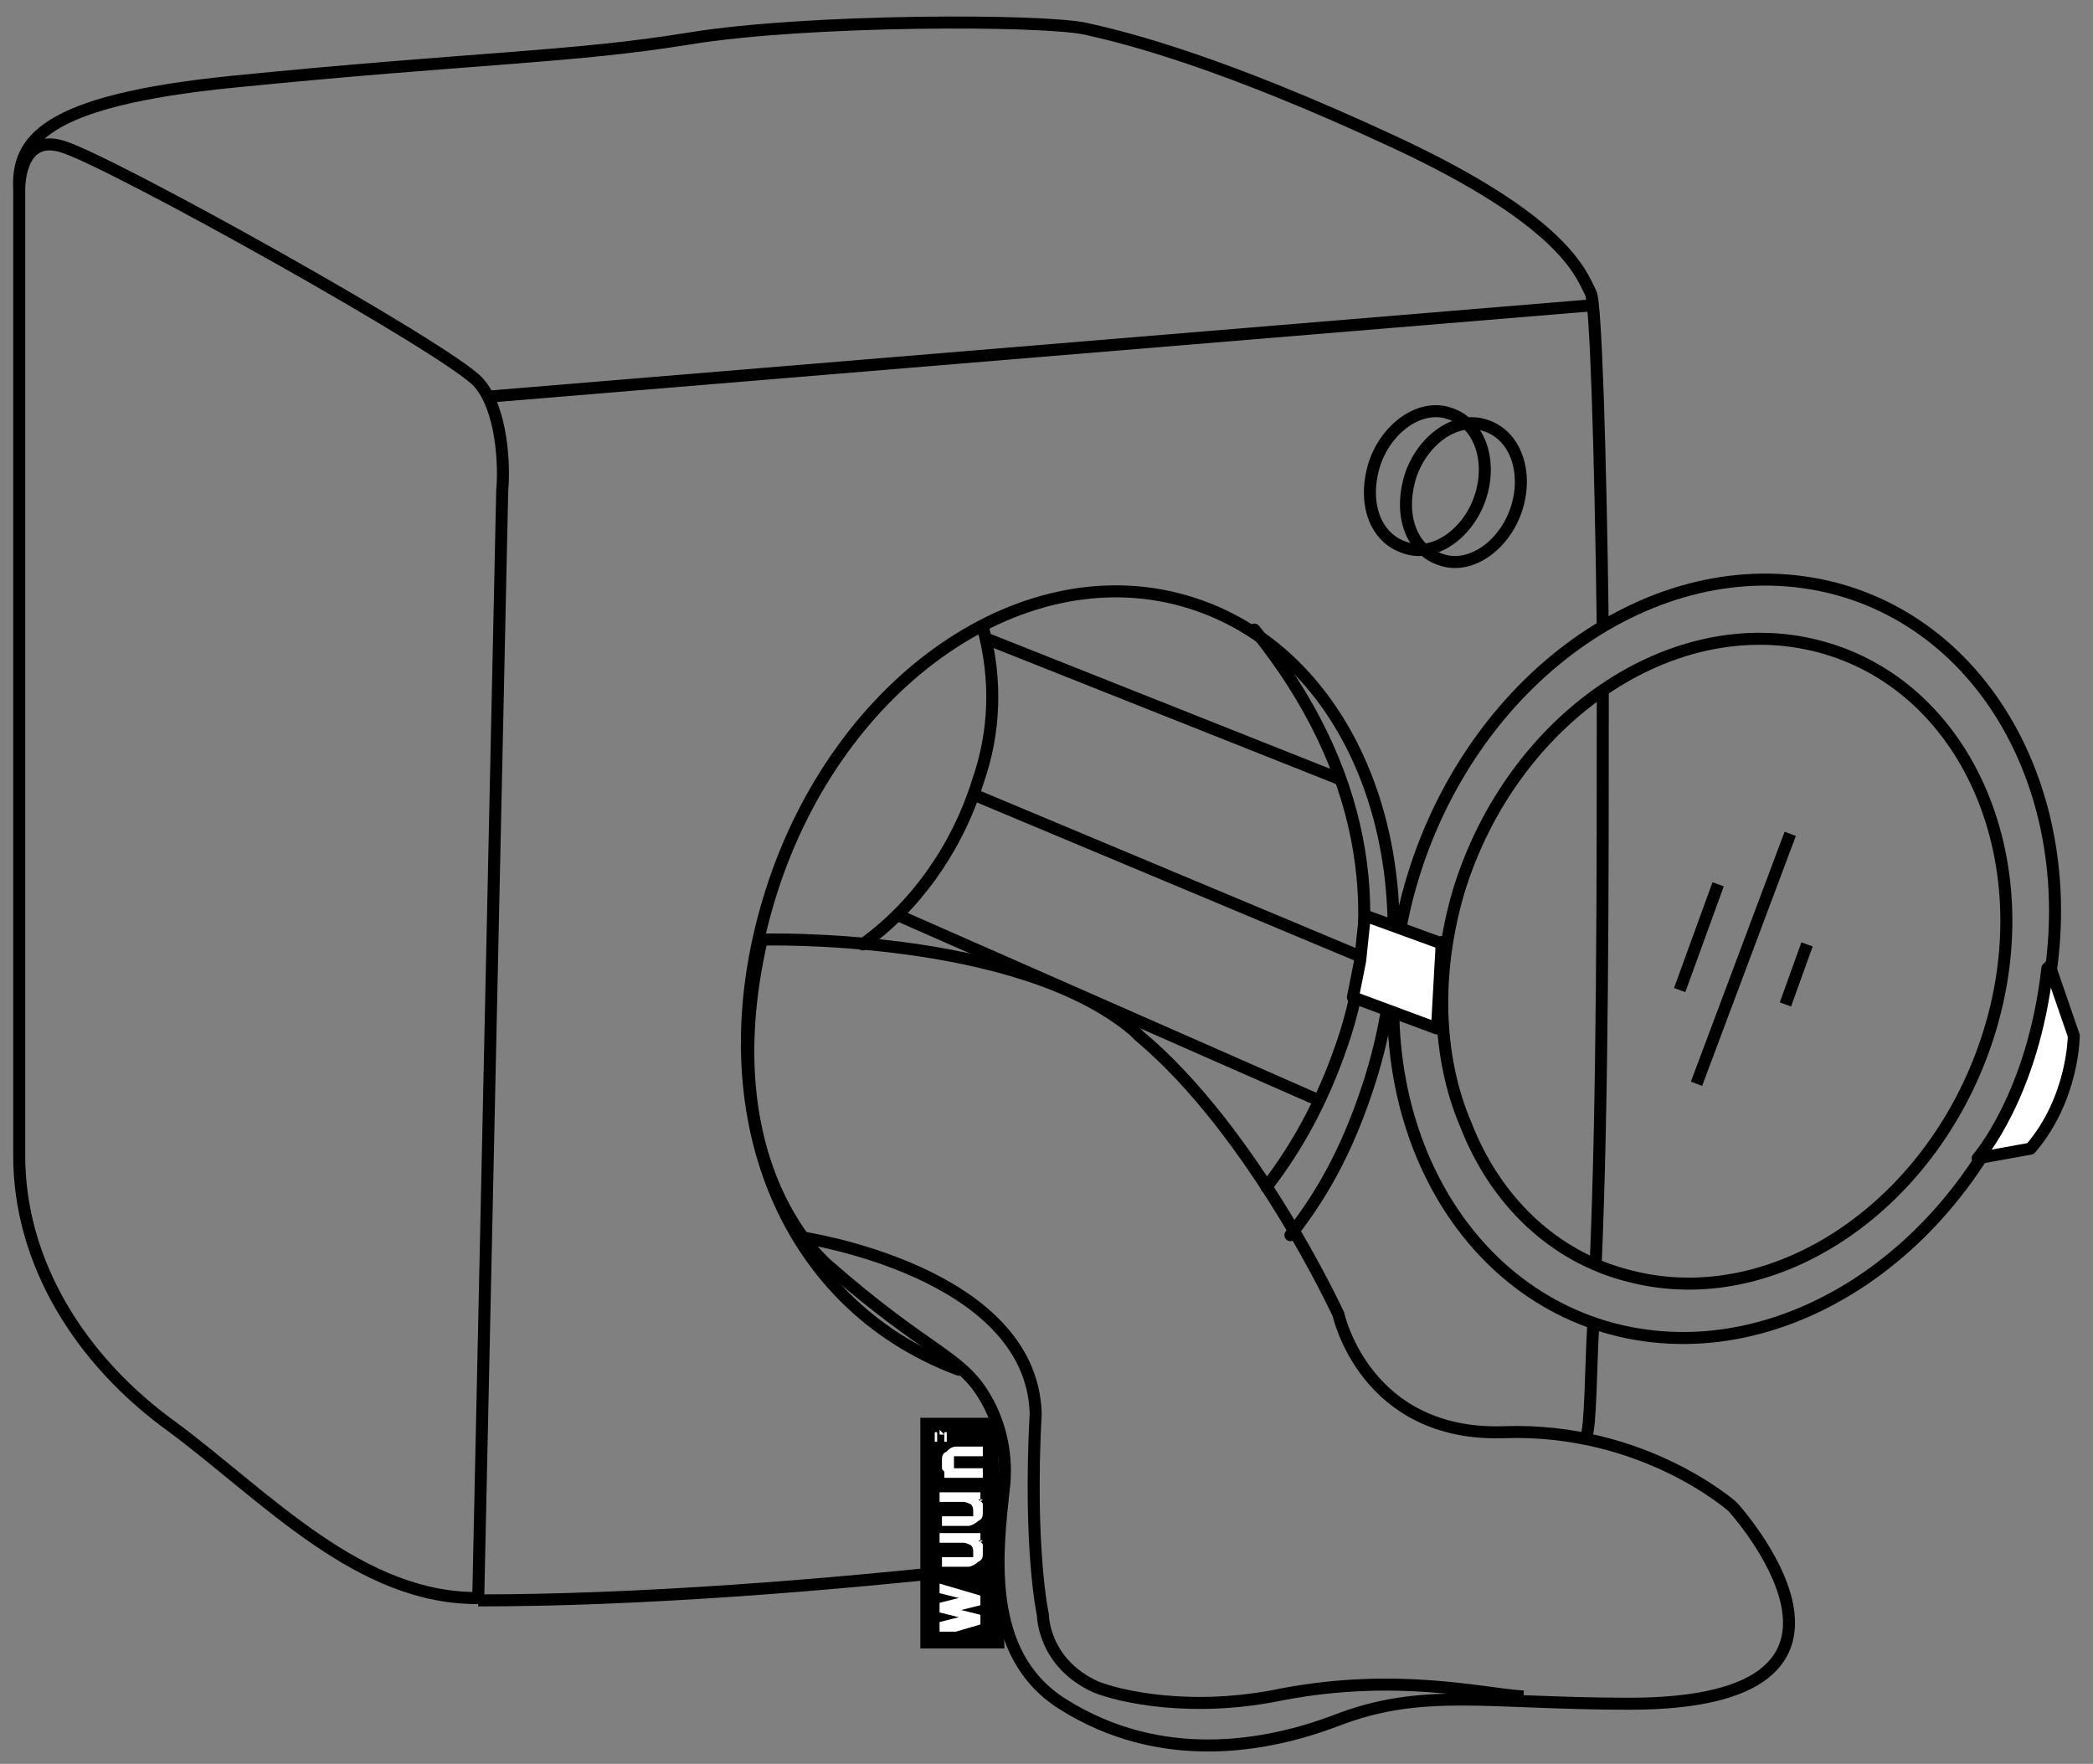 <svg xmlns="http://www.w3.org/2000/svg" xmlns:xlink="http://www.w3.org/1999/xlink" id="Ebene_1" viewBox="0 0 87.1 73.4"><rect x="0" y="0" width="87.1" height="73.4" fill="#808080" stroke="none"/><defs><style>
      .st0, .st1, .st2, .st3 {
        fill: none;
      }

      .st1, .st2, .st3, .st4 {
        stroke: #000;
        stroke-width: .5px;
      }

      .st5, .st4 {
        fill: #fff;
      }

      .st2 {
        stroke-miterlimit: 10;
      }

      .st3, .st4 {
        stroke-linecap: round;
        stroke-linejoin: round;
      }

      .st6 {
        clip-path: url(#clippath);
      }
    </style><clipPath id="clippath"><rect class="st0" x="38.5" y="59.1" width="2.4" height="8.8"></rect></clipPath></defs><path class="st1" d="M.8,7.9c0-.6.2-2.3,1.8-1.8,2,.6,16,8.4,17.3,9.8,1,1.1,1.1,3.5,1,4.5l-1,46.2M.8,7.9c-.1-2,.9-3.7,8.9-4.5,10-1,14.1-1,19-1.8,4.9-.8,14.7-.8,16.5-.4,1.8.4,5.7,1.4,12.8,4.7,7.1,3.3,7.8,5.5,8.2,6.3.2.3.4,6.3.5,14M.8,7.9c0,12.7,0,35.8,0,40.2s2.5,8.5,6.4,11.3c3.9,2.9,7.8,7.2,12.8,7.1M66,59.8c.2-.3.2-3,.3-4.6M19.9,66.6c6.6,0,14.4-.6,21.5-1.4M66.7,28.7c0,7.9,0,17.1-.3,24"></path><path class="st3" d="M61.6,20.7c.5-1.5,0-3.1-1.3-3.5-1.2-.4-2.6.6-3.1,2.1-.5,1.6,0,3.1,1.3,3.5,1.2.4,2.6-.6,3.1-2.1Z"></path><path class="st3" d="M63.1,21.2c.5-1.5,0-3.1-1.3-3.5-1.2-.4-2.6.6-3.1,2.1-.5,1.6,0,3.1,1.3,3.5,1.2.4,2.6-.6,3.1-2.1Z"></path><path class="st3" d="M39.9,57c-7.5-2.8-10.6-11.1-7.8-19.9,2.8-8.8,10.6-14.2,17.5-12,6.9,2.2,10.2,11.1,7.4,19.9-.8,2.5-1.8,4.5-3.3,6.4"></path><path class="st3" d="M52.2,26.2c4.7,5.8,5.4,11.7,3.8,16.8-.8,2.5-1.9,4.6-3.3,6.4"></path><path class="st3" d="M40.9,26.1c.6,2.2.5,4.4-.2,6.4-.9,2.9-2.7,5.3-4.8,6.8"></path><path class="st3" d="M58.8,36.5c2.6-8.5,10.4-13.9,17.6-12,7.1,1.9,10.9,10.3,8.3,18.8-2.6,8.5-10.4,13.9-17.6,12-7.1-1.9-10.9-10.3-8.3-18.8Z"></path><path class="st3" d="M61,46.8c1.2,3.1,3.6,5.5,6.8,6.3,6.1,1.6,12.8-3,15-10.2,2.2-7.2-1-14.4-7.1-16-6.1-1.6-12.8,3-15,10.2-1,3.4-.9,6.9.3,9.7"></path><path class="st4" d="M85.3,40.2l1,2.9s0,2.6-1.8,4.7l-2.2.4s2.3-2.6,2.9-7.9h0Z"></path><path class="st3" d="M47.2,42.9c-4.8-4.1-15.5-3.8-15.5-3.8-2.2,9.6,2.8,13.6,2.8,13.6,4,3.5,5.4,3.7,6.4,5.3.7,1.1,1,2.4.9,3.7-.3,2.8-.9,7.1,2.4,9.2,4.1,2.6,8.5,1.8,11.4.7,3.6-1.4,6.3-.7,12.2-.7,11.8,0,4.3-8.2,4.3-8.2,0,0-3.7-3.3-9.5-3.1-5.8.2-6.9-4.9-6.9-4.9,0,0-3.5-7.6-8.3-11.6Z"></path><path class="st5" d="M60.1,39.3l-3.3-1.2s0,0,0,0l-.2,1.9-.3,1.5s0,0,0,0l3.5,1.3s0,0,0,0l.2-3.6s0,0,0,0h0Z"></path><path class="st3" d="M56.8,38.1l3.3,1.2h0M56.8,38.1s0,0,0,0ZM56.8,38.1l-.2,1.9-.3,1.5s0,0,0,0l3.5,1.3s0,0,0,0l.2-3.6M60.1,39.3s0,0,0,0Z"></path><path class="st2" d="M71.5,36.8l-1.6,4.4"></path><path class="st2" d="M74.5,34.7l-3.9,10.4"></path><path class="st2" d="M75.2,39.3l-.9,2.5"></path><path class="st2" d="M33.4,51.5s9.5,1.4,9.7,7.3c-.3,5.7.3,8.4.3,8.4,0,0,0,2,2.2,3,1,.4,4,1.1,7.8.3,4.8-.9,8.3,0,10,.1"></path><path class="st1" d="M20.4,16.5l45.9-3.8"></path><path class="st1" d="M56.6,39.8l-16-6.7"></path><path class="st1" d="M55.7,32.4l-14.6-5.8"></path><path class="st1" d="M54.9,45.8l-17.5-7.7"></path><path d="M41.5,59h-3.2v9.6h3.5l-.3-9.6Z"></path><g class="st6"><g><path class="st5" d="M39.1,67.9v-.4l.8-.2s.1,0,.2,0c0,0,.1,0,.2,0,0,0,.1,0,.2,0h0c0,0-.1,0-.2,0,0,0-.1,0-.2,0,0,0-.1,0-.2,0l-.8-.2v-.4l.8-.2s.1,0,.2,0c0,0,.1,0,.2,0,0,0,.1,0,.2,0h0c0,0-.1,0-.2,0,0,0-.1,0-.2,0,0,0-.1,0-.2,0l-.8-.2v-.4l1.7.5v.4l-.8.2s0,0-.2,0c0,0-.1,0-.2,0,0,0-.1,0-.2,0h0c0,0,.1,0,.2,0,0,0,.1,0,.2,0,0,0,.1,0,.2,0l.8.2v.4l-1.7.5Z"></path><path class="st5" d="M40.9,64.1h-.2c0,0,.2.1.2.2,0,0,0,.2,0,.3,0,.2,0,.3-.2.4-.1.1-.3.2-.4.2h-1.1v-.4h1.1c.1,0,.2,0,.2,0,0,0,0-.1,0-.2s0-.2-.1-.3c0,0-.2-.1-.3-.1h-1v-.4h1.7v.4Z"></path><path class="st5" d="M40.9,62.4h-.2c0,0,.2.1.2.2,0,0,0,.2,0,.3,0,.2,0,.3-.2.4-.1.1-.3.2-.4.2h-1.1v-.4h1.1c.1,0,.2,0,.2,0,0,0,0-.1,0-.2s0-.2-.1-.3c0,0-.2-.1-.3-.1h-1v-.4h1.7v.4Z"></path><path class="st5" d="M39.4,61.3h0c0,0-.2-.1-.2-.2,0,0,0-.2,0-.3,0-.2,0-.3.2-.4.1-.1.2-.2.4-.2h1.2v.4h-1.1c-.1,0-.2,0-.2,0,0,0,0,.1,0,.2s0,.1,0,.2c0,0,0,0,0,.1,0,0,0,0,.1,0,0,0,.1,0,.2,0h1v.4h-1.7v-.4h.2Z"></path><path class="st5" d="M38.9,59.8c0,0,0-.1,0-.2,0,0,.1,0,.2,0s.1,0,.2,0c0,0,0,.1,0,.2s0,.1,0,.2c0,0-.1,0-.2,0s-.1,0-.2,0c0,0,0-.1,0-.2ZM39.4,59.8c0,0,0-.1,0-.2,0,0,0,0-.2,0s-.1,0-.2,0c0,0,0,0,0,.2s0,.1,0,.2c0,0,0,0,.2,0s.1,0,.2,0c0,0,0,0,0-.2ZM39.3,59.7h0s0,0,0,0h0c0,0,0,0,0,0h0s0,0,0,0c0,0,0,0,0,0h0c0,0,.1,0,.1,0h0c0,0-.3,0-.3,0h0c0-.2,0-.2,0-.2,0,0,0,0,0,0s0,0,0,0c0,0,0,0,0,0ZM39.1,59.8h0c0,0,0-.1,0-.1s0,0,0,0h0Z"></path></g></g></svg>